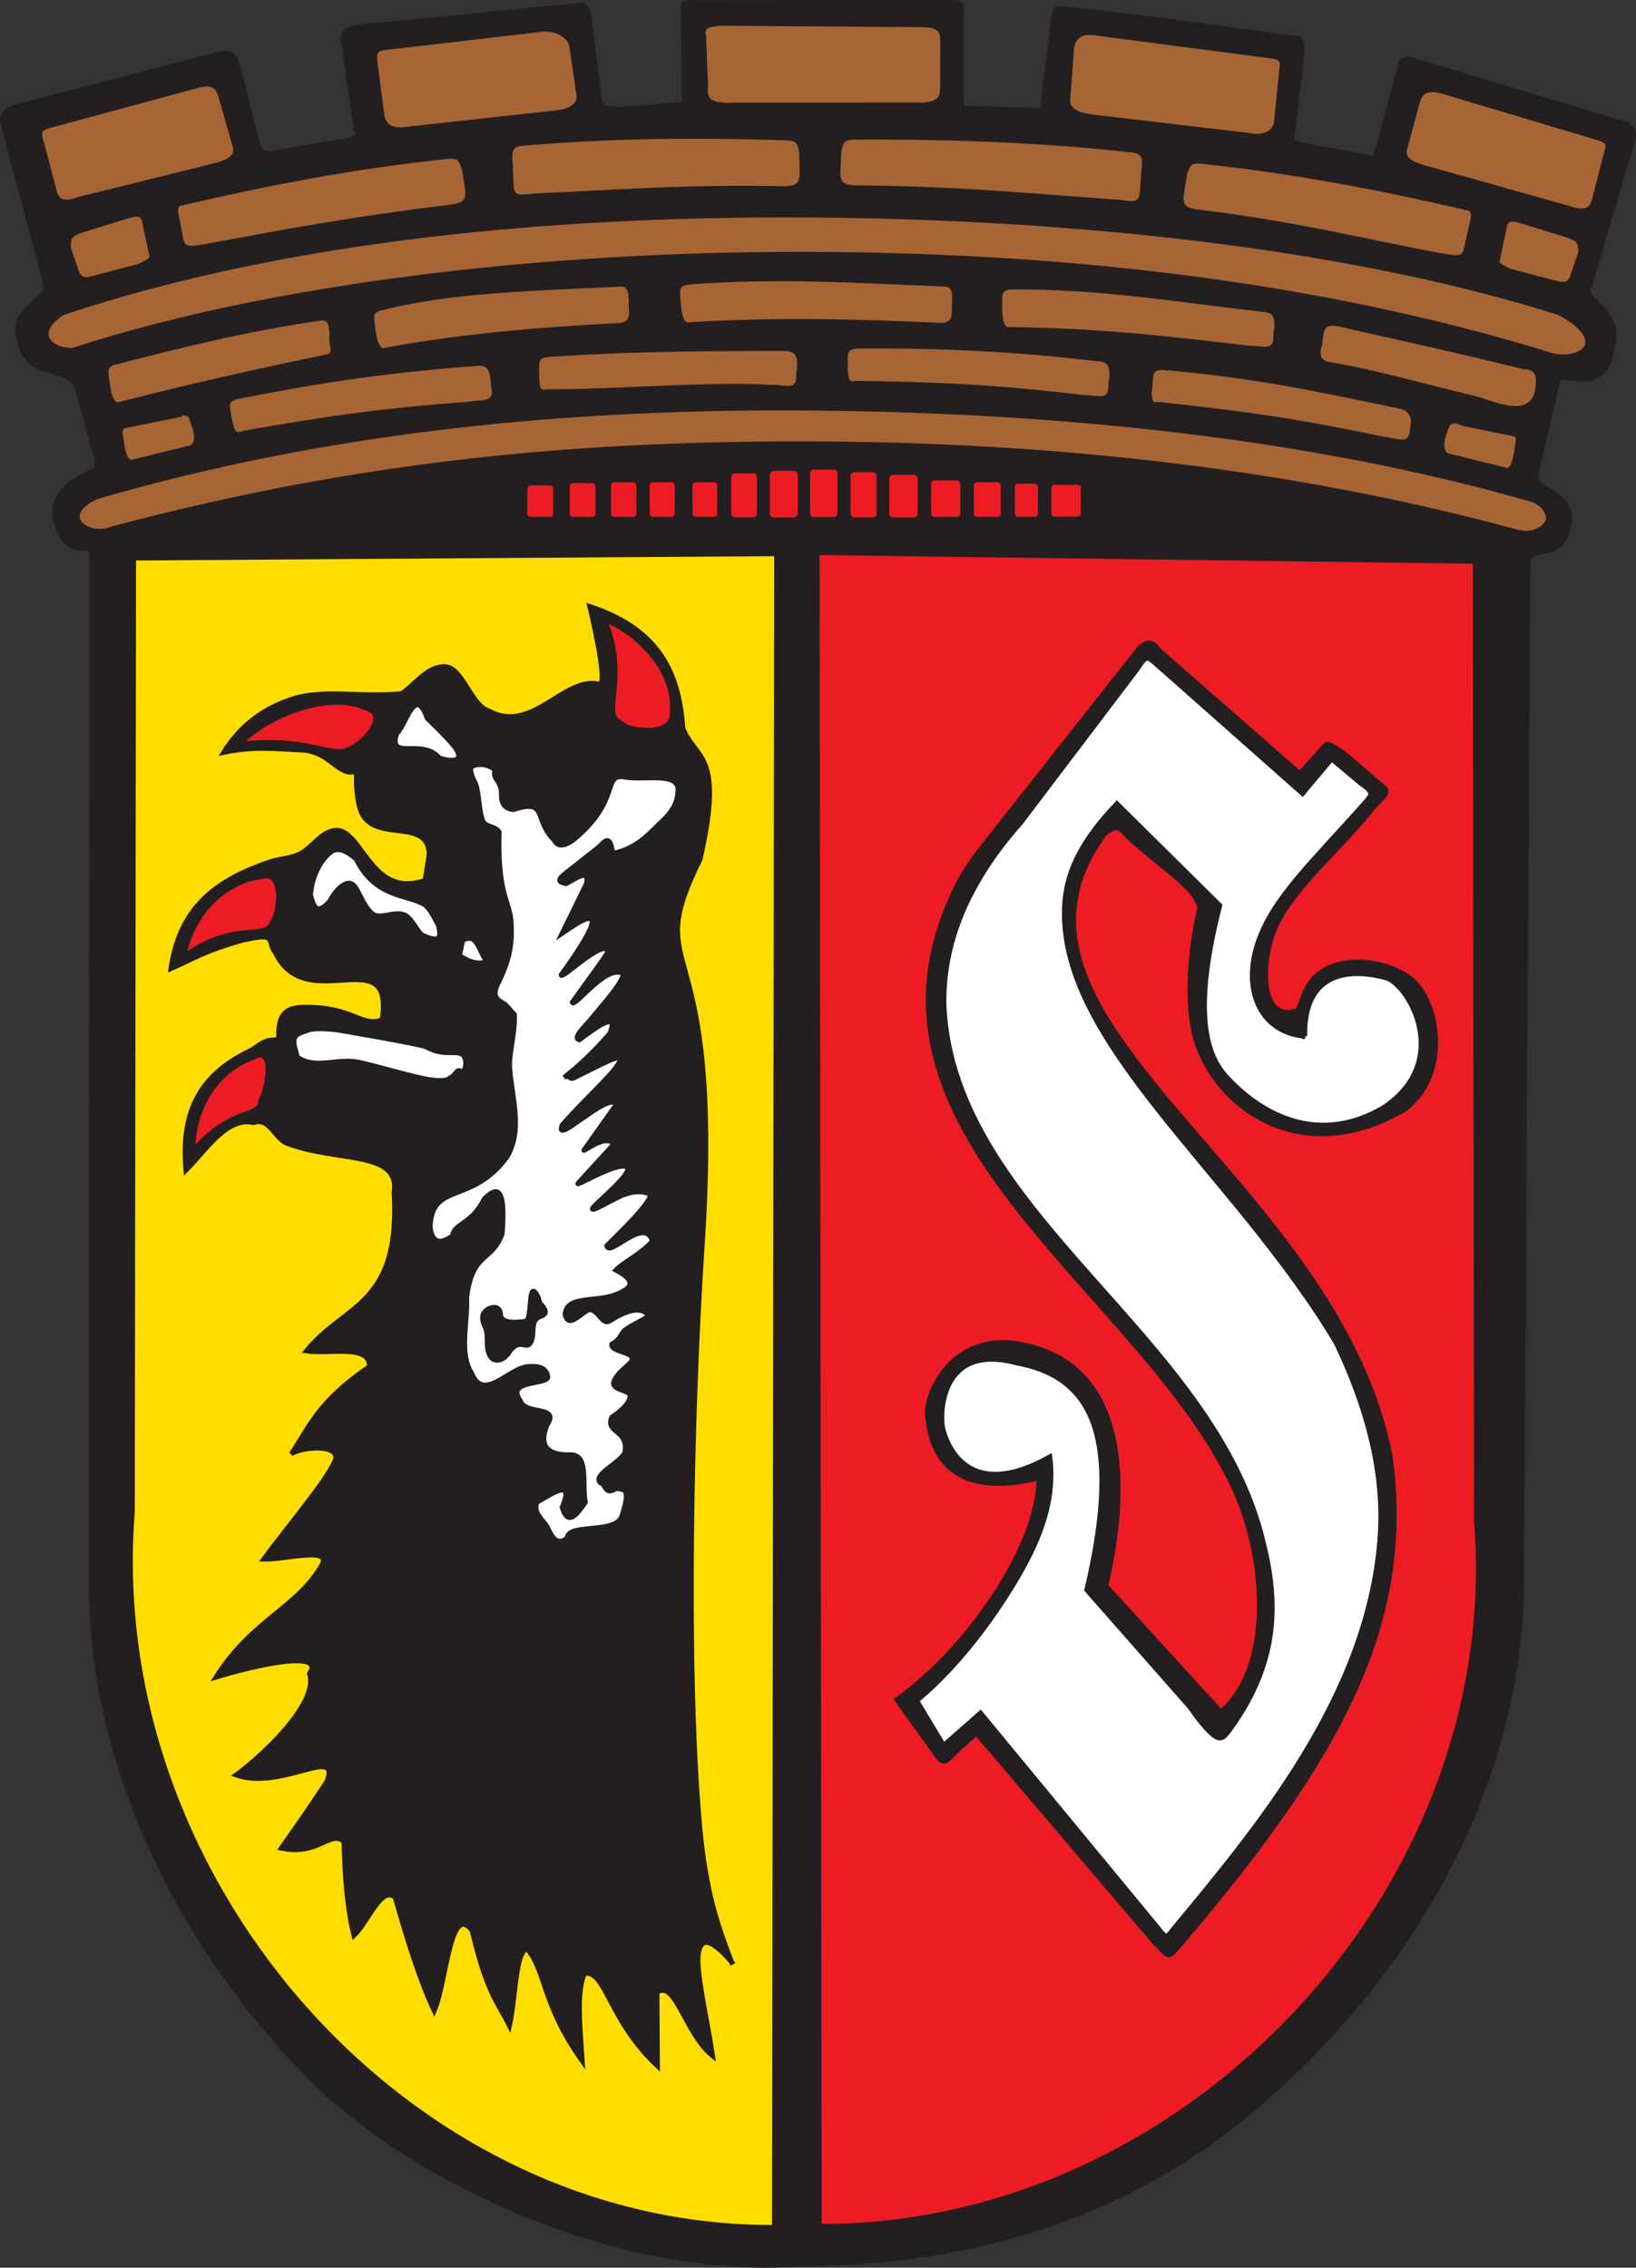 <?xml version="1.0" encoding="UTF-8" standalone="no"?>
<!-- Created with Inkscape (http://www.inkscape.org/) -->

<svg
   xmlns:dc="http://purl.org/dc/elements/1.1/"
   xmlns:cc="http://creativecommons.org/ns#"
   xmlns:rdf="http://www.w3.org/1999/02/22-rdf-syntax-ns#"
   xmlns:svg="http://www.w3.org/2000/svg"
   xmlns="http://www.w3.org/2000/svg"
   xmlns:sodipodi="http://sodipodi.sourceforge.net/DTD/sodipodi-0.dtd"
   xmlns:inkscape="http://www.inkscape.org/namespaces/inkscape"
   version="1.1"
   width="342.23"
   height="474.271"
   id="svg2"
   inkscape:version="0.48.1 "
   sodipodi:docname="1.svg">
  <rect width="100%" height="100%" fill="#333333" stroke="none"/>
  <sodipodi:namedview
     pagecolor="#ffffff"
     bordercolor="#666666"
     borderopacity="1"
     objecttolerance="10"
     gridtolerance="10"
     guidetolerance="10"
     inkscape:pageopacity="0"
     inkscape:pageshadow="2"
     inkscape:window-width="1366"
     inkscape:window-height="706"
     id="namedview62"
     showgrid="false"
     inkscape:zoom="0.87915674"
     inkscape:cx="256.89303"
     inkscape:cy="232.44782"
     inkscape:window-x="-8"
     inkscape:window-y="-8"
     inkscape:window-maximized="1"
     inkscape:current-layer="svg2" />
  <defs
     id="defs6">
    <clipPath
       id="clipPath4257">
      <path
         d="m 0.03,841.95 595.26,0 0,-841.92 -595.26,0 0,841.92 z"
         id="path4259" />
    </clipPath>
    <clipPath
       id="clipPath4251">
      <path
         d="m 0,841.89 595.276,0 L 595.276,0 0,0 0,841.89 z"
         id="path4253" />
    </clipPath>
  </defs>
  <path
     d="m 19.178,115.653 -0.036,216.961 c -0.005,33.266 16.252,72.319 46.13,102.218 21.422,21.437 64.381,41.458 102.106,38.68 42.831,-0.309 73.859,-13.76 97.838,-35.084 29.786,-26.488 50.916,-62.414 53.027,-102.715 l 1.424,-218.015 c -0.213,-4.077 7.751,0.226 8.613,-8.544 0.712,-7.239 -9.248,-5.98 -6.579,-11.552 l 4.098,-17.72 c 0.934,-3.25 8.897,3.783 11.312,-6.258 2.854,-9.213 -6.542,-10.39 -4.608,-13.714 l 8.91,-30.257 c 0.867,-1.773 -0.218,-3.108 -1.296,-3.666 L 296.143,12.742 c -1.777,-0.699 -3.136,-0.029 -3.103,0.494 l -4.85,18.072 c -0.561,0.636 0.08,2.475 -2.004,1.589 L 272.109,30.259 c -2.796,-0.748 -1.371,-1.113 -1.771,-1.643 l 1.992,-17.515 c 0.268,-2.542 -0.312,-3.217 -1.266,-3.069 -15.887,-2.15 -30.768,-4.377 -49.641,-6.298 -0.645,-0.071 -0.864,0.927 -1.025,2.065 l -2.23,18.082 c -0.123,0.594 0.099,1.532 -0.938,1.212 l -13.309,-0.384 c -0.988,-0.35 -2.913,0.612 -2.81,-1.265 l -0.009,-17.557 c 0.2,-3.42 0.215,-3.381 -3.037,-3.378 l -52.731,0.047 c -2.834,-0.246 -2.461,0.241 -2.418,2.848 l 0.242,14.732 c -0.416,1.329 1.043,4.066 -1.591,3.731 l -11.919,1.007 c -3.389,-0.127 -4.254,-0.597 -4.312,-2.889 L 123.383,4.917 c -0.226,-2.334 -0.558,-4.494 -2.624,-3.762 l -46.179,4.536 c -2.842,0.833 -3.058,1.667 -2.811,2.5 l 2.756,18.998 c 0.69,1.08 0.497,2.05 -3.764,2.511 L 58.076,31.83 C 56.299,32.164 54.434,32.719 53.868,30.026 L 49.882,14.333 C 48.982,12.621 49.359,10.033 45.147,11.499 L 3.04,22.41 c -3.835,1.235 -2.263,3.242 -1.991,5.064 l 8.546,31.984 c 0.592,3.266 -7.59,5.476 -5.642,11.169 1.634,9.286 9.603,5.279 12.159,10.275 l 3.652,13.299 c 1.263,3.547 0.148,4.121 -1.035,4.61 -5.513,2.416 -8.028,6.161 -7.147,9.892 2.039,8.641 7.452,4.436 7.597,6.949 z"
     id="path2987"
     style="fill:#231f20;fill-opacity:1;stroke:#231f20;stroke-width:1px;stroke-linecap:butt;stroke-linejoin:miter;stroke-opacity:1" />
  <path
     d="m 27.961,116.723 134.483,-0.906 -0.453,350.019 C 85.048,466.183 21.62,393.123 27.686,316.342 z"
     id="path2989"
     style="fill:#ffdd00;fill-opacity:1;stroke:#231f20;stroke-width:1px;stroke-linecap:butt;stroke-linejoin:miter;stroke-opacity:1" />
  <path
     d="m 308.589,117.402 -137.653,-1.811 0.453,350.019 c 76.944,0.346 143.541,-70.45 137.475,-147.23 z"
     id="path2989-3"
     style="fill:#ed1c24;fill-opacity:1;stroke:#231f20;stroke-width:1px;stroke-linecap:butt;stroke-linejoin:miter;stroke-opacity:1" />
  <path
     d="M 13.148,65.403 C 7.234,69.043 9.487,73.2 15.19,73.28 55.979,59.934 113.151,53.056 168.351,53.168 c 49.999,0.101 104.942,5.225 156.66,21.279 5.916,1.187 11.988,-3.13 1.171,-9.044 C 280.576,50.993 222.191,45.284 168.639,44.985 117.518,44.699 60.785,49.478 13.148,65.403 z"
     id="path3009"
     style="fill:#a76535;fill-opacity:1;stroke:#231f20;stroke-width:1px;stroke-linecap:butt;stroke-linejoin:miter;stroke-opacity:1" />
  <path
     d="m 20.15,103.912 c -8.42,3.987 -1.593,8.752 3.209,6.71 51.539,-13.674 96.952,-18.088 148.491,-17.793 48.427,0.277 98.315,5.619 145.284,18.376 4.193,1.187 6.549,-1.416 6.739,-2.421 0.257,-1.36 -0.925,-3.875 -4.405,-4.58 C 273.763,91.124 222.026,85.971 172.143,85.387 118.172,84.755 67.799,90.054 20.15,103.912 z"
     id="path3011"
     style="fill:#a76535;fill-opacity:1;stroke:#231f20;stroke-width:1px;stroke-linecap:butt;stroke-linejoin:miter;stroke-opacity:1" />
  <path
     d="m 10.231,26.311 c -2.721,0.766 -1.879,2.126 -1.459,3.793 l 2.626,10.078 c 0.543,1.694 1.628,2.846 5.251,1.459 L 45.531,34.479 C 49.549,33.284 49.589,31.721 49.031,30.103 L 46.114,19.893 c -0.711,-2.305 -2.308,-2.744 -5.198,-1.883 z"
     id="path3013"
     style="fill:#a76535;fill-opacity:1;stroke:#231f20;stroke-width:1px;stroke-linecap:butt;stroke-linejoin:miter;stroke-opacity:1" />
  <path
     d="m 80.91,9.921 c -2.818,0.222 -2.526,1.45 -2.438,3.167 l 1.422,10.935 c 0.203,1.767 1.447,3.647 5.271,2.991 l 31.069,-3.424 c 4.174,-0.391 5.056,-2.185 4.824,-3.881 l -1.414,-9.775 c -0.249,-2.399 -3.211,-4.083 -6.214,-3.801 z"
     id="path3013-1"
     style="fill:#a76535;fill-opacity:1;stroke:#231f20;stroke-width:1px;stroke-linecap:butt;stroke-linejoin:miter;stroke-opacity:1" />
  <path
     d="m 334.325,28.821 c 2.895,0.788 1.999,2.187 1.552,3.903 l -2.382,9.274 c -0.578,1.743 -1.732,2.928 -5.587,1.501 l -30.18,-8.465 c -4.275,-1.23 -4.318,-2.838 -3.725,-4.503 l 2.556,-9.411 c 0.757,-2.372 2.455,-2.823 5.53,-1.938 z"
     id="path3013-19"
     style="fill:#a76535;fill-opacity:1;stroke:#231f20;stroke-width:1.046px;stroke-linecap:butt;stroke-linejoin:miter;stroke-opacity:1" />
  <path
     d="m 266.013,11.742 c 2.806,0.34 2.182,1.812 2.023,3.524 l -1.049,10.361 c -0.277,1.757 -2.115,3.466 -5.908,2.65 l -32.87,-3.86 c -4.154,-0.565 -5.107,-2.238 -4.804,-3.922 l 0.779,-10.403 c 0.349,-2.387 1.86,-3.604 4.848,-3.196 z"
     id="path3013-8"
     style="fill:#a76535;fill-opacity:1;stroke:#231f20;stroke-width:1px;stroke-linecap:butt;stroke-linejoin:miter;stroke-opacity:1" />
  <path
     d="m 151.223,4.879 c -3.798,0.093 -4.437,1.048 -4.017,2.715 l 0.337,9.001 c 0.543,1.694 -2.008,5.808 5.79,5.363 l 39.923,-0.024 c 3.48,-0.253 3.789,-1.681 3.905,-3.299 l 0.045,-10.076 c -0.038,-2.17 -0.692,-3.282 -3.852,-3.364 z"
     id="path3013-4"
     style="fill:#a76535;fill-opacity:1;stroke:#231f20;stroke-width:1px;stroke-linecap:butt;stroke-linejoin:miter;stroke-opacity:1" />
  <path
     d="m 38.572,42.337 c -2.402,0.129 -1.878,2.125 -1.459,3.793 l 0.695,3.803 c 0.543,2.538 1.99,2.122 5.975,1.459 15.886,-2.944 30.086,-5.64 50.763,-8.116 3.484,-0.417 3.16,-2.033 3.342,-3.058 l -0.745,-4.78 c -0.711,-2.305 -1.101,-2.864 -3.388,-2.728 -19.882,2.094 -37.862,5.614 -55.184,9.629 z"
     id="path3013-41"
     style="fill:#a76535;fill-opacity:1;stroke:#231f20;stroke-width:1px;stroke-linecap:butt;stroke-linejoin:miter;stroke-opacity:1" />
  <path
     d="m 17.249,48.106 c -1.483,0.597 -3.264,0.797 -2.896,3.862 l 1.81,5.31 c 0.572,0.735 0.879,1.66 3.62,0.845 l 9.172,-2.414 c 1.814,-0.764 3.194,-1.529 2.776,-2.293 l -1.448,-6.758 C 29.873,43.757 27.613,45.051 25.455,45.572 z"
     id="path3077"
     style="fill:#a76535;fill-opacity:1;stroke:#231f20;stroke-width:1px;stroke-linecap:butt;stroke-linejoin:miter;stroke-opacity:1" />
  <path
     d="m 270.823,211.532 c 1.627,0.205 1.156,-5.974 6.487,-8.805 5.952,-3.161 14.962,-0.996 18.601,2.71 5.301,5.399 7.165,19.472 -2.038,26.573 -23.193,13.475 -41.332,-2.302 -44.203,-16.56 -1.622,-8.051 -0.378,-18.513 1.31,-25.566 -0.79,-4.47 -9.443,-9.444 -15.302,-15.181 -1.75,-2.25 -2.645,-1.817 -4.668,-0.258 -17.328,23.626 3.564,44.441 25.525,70.156 14.462,16.934 29.387,35.992 34.165,59.377 5.112,34.842 -10.234,63.224 -43.094,101.844 -3.593,4.043 -2.501,3.95 -6.247,0.234 l -37.115,-43.595 -4.206,3.801 c -2.859,3.008 -2.698,2.875 -5.449,-1.063 l -7.015,-9.72 c 14.417,-10.066 29.889,-32.107 29.732,-46.368 -21.311,5.18 -22.742,-8.79 -23.277,-12.824 -0.618,-4.662 4.922,-17.049 18.198,-15.37 25.043,3.671 23.51,31.777 19.109,50.744 l 24.053,26.391 c 10.736,-9.113 9.637,-31.23 3.163,-45.874 -18.305,-41.4 -82.36,-73.936 -59.529,-124.366 2.097,-5.093 4.761,-8.482 8.202,-12.841 l 30.526,-38.669 c 1.538,-2.01 3.077,-2.692 4.615,-0.352 l 29.559,25.84 5.245,-5.879 c 0.959,-1.626 7.626,4.902 12.628,9.053 0.933,0.94 -1.667,2.821 -2.414,3.771 -7.042,8.952 -16.352,16.369 -20.385,24.676 -3.077,6.338 -3.958,20.058 3.825,18.121 z"
     id="path3079"
     style="fill:#231f20;fill-opacity:1;stroke:#231f20;stroke-width:1px;stroke-linecap:butt;stroke-linejoin:miter;stroke-opacity:1" />
  <path
     d="m 272.944,216.735 c -0.268,-16.304 13.573,-13.165 17.006,-12.214 4.71,1.304 14.112,17.49 -0.633,27.184 -13.802,8.051 -25.845,1.193 -32.953,-6.715 -4.837,-5.381 -6.307,-15.689 -1.197,-35.622 L 233.647,168.082 c -6.71,6.969 -10.504,13.552 -10.949,21.068 -1.704,28.755 35.338,55.751 56.795,91.676 7.638,15.948 10.059,29.288 9.17,40.973 -2.518,33.123 -26.063,60.953 -43.385,81.849 -1.467,2.195 -1.763,1.107 -3.294,-0.731 l -36.874,-44.668 -7.719,6.783 -5.614,-9.356 c 10.226,-8.469 18.613,-20.981 22.873,-29.011 4.668,-8.797 5.786,-15.863 4.962,-21.981 -17.191,9.659 -21.594,-2.591 -22.398,-5.968 -0.604,-2.536 -0.741,-17.956 15.381,-13.68 7.431,1.374 13.42,4.831 16.204,12.918 2.487,7.223 2.416,18.14 -1.468,34.566 l 21.601,24.532 c 1.513,2.204 2.948,4.024 4.264,5.244 2.201,2.249 2.978,0.953 4.389,-1.016 9.871,-13.806 9.823,-26.174 6.685,-38.697 -10.435,-43.798 -64.683,-68.439 -66.79,-112.177 -0.28,-12.494 4.423,-25.244 16.051,-38.349 l 24.312,-32.057 c 2.036,-3.039 1.983,-2.917 4.578,-0.621 l 30.056,26.596 6.082,-7.251 6.129,5.135 c 2.662,1.85 2.486,2.176 0.688,4.199 -11.178,12.572 -18.969,19.677 -22.181,28.93 -3.339,9.618 0.116,18.869 9.75,19.746 z"
     id="path3081"
     style="fill:#ffffff;stroke:#231f20;stroke-width:1px;stroke-linecap:butt;stroke-linejoin:miter;stroke-opacity:1" />
  <path
     d="m 306.376,43.362 c 2.402,0.129 1.878,2.125 1.459,3.793 l -1.066,4.73 c -0.543,2.538 -1.99,2.122 -5.975,1.459 -15.886,-2.944 -29.715,-6.568 -50.392,-9.044 -3.484,-0.417 -3.16,-2.033 -3.342,-3.058 l 0.745,-4.78 c 0.711,-2.305 1.101,-2.864 3.388,-2.728 19.882,2.094 37.862,5.614 55.184,9.629 z"
     id="path3013-41-1"
     style="fill:#a76535;fill-opacity:1;stroke:#231f20;stroke-width:1px;stroke-linecap:butt;stroke-linejoin:miter;stroke-opacity:1" />
  <path
     d="m 327.7,49.131 c 1.483,0.597 3.264,0.797 2.896,3.862 l -1.81,5.31 c -0.572,0.735 -0.879,1.66 -3.62,0.845 l -9.172,-2.414 c -1.814,-0.764 -3.194,-1.529 -2.776,-2.293 l 1.448,-6.758 c 0.409,-2.901 2.669,-1.607 4.827,-1.086 z"
     id="path3077-4"
     style="fill:#a76535;fill-opacity:1;stroke:#231f20;stroke-width:1px;stroke-linecap:butt;stroke-linejoin:miter;stroke-opacity:1" />
  <path
     d="m 106.767,34.333 0.163,4.157 c 0.187,3.77 2.12,2.524 6.159,2.418 16.14,-0.721 30.134,-1.871 50.955,-1.466 3.509,0.068 3.411,-1.577 3.733,-2.567 l -0.077,-4.837 c -0.386,-2.381 -0.695,-2.989 -2.978,-3.17 -19.98,-0.674 -38.127,-0.41 -55.837,1.172 -2.258,0.295 -2.374,1.886 -2.116,4.293 z"
     id="path3013-41-4"
     style="fill:#a76535;fill-opacity:1;stroke:#231f20;stroke-width:1px;stroke-linecap:butt;stroke-linejoin:miter;stroke-opacity:1" />
  <path
     d="m 239.254,35.773 -0.281,4.151 c -0.296,3.763 -2.289,2.464 -6.519,2.245 -16.894,-1.171 -31.527,-2.711 -53.356,-2.887 -3.678,-0.03 -3.532,-1.672 -3.843,-2.671 l 0.21,-4.833 c 0.468,-2.369 0.807,-2.969 3.205,-3.086 20.955,-0.116 39.964,0.654 58.48,2.73 2.358,0.358 2.437,1.951 2.103,4.35 z"
     id="path3013-41-4-9"
     style="fill:#a76535;fill-opacity:1;stroke:#231f20;stroke-width:1.024px;stroke-linecap:butt;stroke-linejoin:miter;stroke-opacity:1" />
  <path
     d="m 24.347,75.703 c 13.529,-3.488 27.284,-6.954 43.037,-9.206 0.852,0.026 2.159,0.262 2.015,4.176 -0.133,0.993 1.011,3.492 -0.696,3.884 -15.039,3.097 -29.697,6.383 -43.501,9.974 -1.371,0.467 -2.268,-0.82 -2.702,-4.036 -0.16,-1.187 -0.331,-2.318 -0.3,-2.987 0.041,-0.862 0.615,-1.518 2.147,-1.806 z"
     id="path3140"
     style="fill:#a76535;fill-opacity:1;stroke:#231f20;stroke-width:1px;stroke-linecap:butt;stroke-linejoin:miter;stroke-opacity:1" />
  <path
     d="m 79.916,64.382 c 13.529,-3.488 29.325,-3.985 50.087,-4.939 0.852,0.026 2.159,0.262 2.015,4.176 -0.133,0.993 1.011,4.234 -2.552,4.441 -17.079,0.871 -33.408,2.302 -48.695,5.151 -1.371,0.467 -2.268,-0.82 -2.702,-4.036 -0.16,-1.187 -0.331,-2.318 -0.3,-2.987 0.041,-0.862 0.615,-1.518 2.147,-1.806 z"
     id="path3140-0"
     style="fill:#a76535;fill-opacity:1;stroke:#231f20;stroke-width:1px;stroke-linecap:butt;stroke-linejoin:miter;stroke-opacity:1" />
  <path
     d="m 144.037,59.011 c 18.525,-1.435 35.808,-0.315 53.808,0.439 0.849,0.073 2.141,0.381 1.78,4.281 -0.188,0.984 0.775,4.284 -2.793,4.293 -18.4,-0.818 -33.67,-1.221 -52.431,-0.151 -1.395,0.39 -2.219,-0.944 -2.474,-4.179 -0.094,-1.194 -0.203,-2.332 -0.134,-2.999 0.088,-0.858 0.698,-1.481 2.244,-1.684 z"
     id="path3140-0-4"
     style="fill:#a76535;fill-opacity:1;stroke:#231f20;stroke-width:1px;stroke-linecap:butt;stroke-linejoin:miter;stroke-opacity:1" />
  <path
     d="m 211.588,60.029 c 18.58,-0.102 34.44,2.627 52.339,4.67 2.697,0.134 3.592,1.276 2.952,5.14 0.298,4.575 -3.245,2.844 -5.506,2.968 -18.294,-2.137 -31.269,-3.634 -50.059,-3.913 -1.419,0.289 -2.146,-1.101 -2.168,-4.346 -0.008,-1.197 -0.035,-2.341 0.082,-3.001 0.15,-0.849 0.803,-1.427 2.359,-1.519 z"
     id="path3140-0-4-3"
     style="fill:#a76535;fill-opacity:1;stroke:#231f20;stroke-width:1px;stroke-linecap:butt;stroke-linejoin:miter;stroke-opacity:1" />
  <path
     d="m 278.551,67.388 c 4.666,1.197 23.68,5.224 40.095,9.308 2.697,0.134 3.592,1.276 2.952,5.14 -1.371,6.059 -8.811,2.844 -12.37,1.67 -12.728,-3.064 -22.364,-5.861 -30.95,-7.252 -2.718,-0.267 -2.888,-2.399 -2.168,-4.346 0.258,-2.348 0.173,-4.9 3.739,-4.149 z"
     id="path3140-0-4-3-0"
     style="fill:#a76535;fill-opacity:1;stroke:#231f20;stroke-width:1px;stroke-linecap:butt;stroke-linejoin:miter;stroke-opacity:1" />
  <path
     d="m 179.298,72.397 c 18.58,-0.102 32.213,0.586 50.113,2.63 2.697,0.134 3.592,1.276 2.952,5.14 0.298,4.575 -3.245,2.844 -5.506,2.968 -18.294,-2.137 -29.043,-2.707 -47.832,-2.985 -1.419,0.289 -2.146,0.012 -2.168,-3.233 -0.008,-1.197 -0.035,-2.341 0.082,-3.001 0.15,-0.849 0.803,-1.427 2.359,-1.519 z"
     id="path3140-0-4-3-8"
     style="fill:#a76535;fill-opacity:1;stroke:#231f20;stroke-width:1px;stroke-linecap:butt;stroke-linejoin:miter;stroke-opacity:1" />
  <path
     d="m 243.351,76.876 c 18.512,1.594 31.098,4.265 48.737,7.934 2.673,0.38 4.018,1.784 3.399,4.646 -0.12,4.583 -3.491,2.536 -5.754,2.453 -18.023,-3.797 -28.674,-5.346 -47.36,-7.337 -1.439,0.158 -2.138,-0.184 -1.864,-3.417 0.101,-1.193 0.179,-2.334 0.355,-2.981 0.227,-0.832 0.93,-1.348 2.488,-1.297 z"
     id="path3140-0-4-3-8-1"
     style="fill:#a76535;fill-opacity:1;stroke:#231f20;stroke-width:1px;stroke-linecap:butt;stroke-linejoin:miter;stroke-opacity:1" />
  <path
     d="m 114.738,74.163 c 14.499,-1.029 29.431,-1.269 49.371,-1.266 2.697,0.134 3.592,1.276 2.952,5.14 0.298,4.575 -3.245,2.844 -5.506,2.968 -12.543,-0.838 -33.681,1.004 -47.09,0.91 -1.419,0.289 -2.146,0.012 -2.168,-3.233 -0.008,-1.197 -0.035,-2.341 0.082,-3.001 0.15,-0.849 0.803,-1.427 2.359,-1.519 z"
     id="path3140-0-4-3-8-3"
     style="fill:#a76535;fill-opacity:1;stroke:#231f20;stroke-width:1px;stroke-linecap:butt;stroke-linejoin:miter;stroke-opacity:1" />
  <path
     d="m 49.603,82.969 c 18.225,-3.62 31.741,-5.528 49.704,-6.913 2.673,-0.379 3.769,0.572 3.873,4.488 1.16,4.436 -2.648,3.407 -4.844,3.958 -18.367,1.368 -29.029,2.845 -47.532,6.132 -1.338,0.553 -2.104,0.419 -2.741,-2.764 -0.235,-1.174 -0.478,-2.292 -0.489,-2.962 -0.014,-0.862 0.518,-1.554 2.029,-1.938 z"
     id="path3140-0-4-3-8-8"
     style="fill:#a76535;fill-opacity:1;stroke:#231f20;stroke-width:1px;stroke-linecap:butt;stroke-linejoin:miter;stroke-opacity:1" />
  <path
     d="m 305.813,88.542 10.946,2.226 c 0.773,0.227 0.931,0.893 0.769,1.788 -0.291,1.611 -0.505,5.632 -2.253,5.818 L 302.474,95.221 c -1.791,-1.753 -0.227,-4.856 0.265,-6.246 0.325,-0.92 1.735,-1.252 3.075,-0.433 z"
     id="path3286"
     style="fill:#a76535;fill-opacity:1;stroke:#231f20;stroke-width:1px;stroke-linecap:butt;stroke-linejoin:miter;stroke-opacity:1" />
  <path
     d="m 36.91,86.864 -10.946,2.226 c -0.773,0.227 -0.931,0.893 -0.769,1.788 0.291,1.611 0.505,5.632 2.253,5.818 l 12.801,-3.154 c 1.791,-1.753 0.227,-4.856 -0.265,-6.246 -0.325,-0.92 -1.735,-1.252 -3.075,-0.433 z"
     id="path3286-1"
     style="fill:#a76535;fill-opacity:1;stroke:#231f20;stroke-width:1px;stroke-linecap:butt;stroke-linejoin:miter;stroke-opacity:1" />
  <path
     d="m 153.063,410.391 c -2.662,-7.036 -5.449,-14.149 -6.754,-29.121 -2.939,-33.715 -1.591,-87.922 0.584,-120.699 4.56,-68.702 -13.185,-54.98 -0.439,-80.87 5.148,-22.471 -0.999,-20.709 -3.584,-27.386 -0.762,-9.698 -3.508,-20.264 -19.504,-25.488 0,0 4.078,16.759 1.976,16.244 -7.254,-1.776 -13.983,10.463 -22.965,5.672 -3.92,-1.213 -5.577,-9.17 -9.273,-9.321 -3.658,-0.149 -6.112,3.556 -9.092,5.648 -8.916,0.801 -16.19,-0.978 -22.666,1.063 -6.039,1.903 -11.015,5.468 -14.578,11.24 6.376,-1.393 11.503,-0.675 16.081,-0.523 6.354,0.212 7.778,5.705 11.718,4.486 -0.114,3.117 0.138,5.582 0.668,7.549 2.168,8.044 14.299,1.616 14.549,9.767 l -0.884,5.462 c -12.15,4.242 -13.27,-12.861 -19.905,-10.185 -2.197,0.786 -3.756,3.181 -5.928,4.458 -1.923,1.131 -4.464,1.157 -6.337,1.778 -12.226,4.057 -19.171,10.075 -20.982,22.423 4.482,-1.916 6.457,-3.519 15.011,-5.944 7.612,-1.714 4.844,0.065 6.873,2.659 6.484,13.45 24.958,-2.991 22.271,14.026 -4.534,1.45 -5.936,-2.735 -15.981,-2.685 -3.233,0.016 -5.522,0.636 -5.647,5.355 0.244,1.725 -0.576,1.405 -1.956,1.568 -1.765,0.399 -2.775,1.614 -4.143,2.264 -12.094,5.757 -14.136,14.865 -13.291,24.936 4.499,-4.555 8.614,-11.218 14.168,-9.97 3.298,-1.204 4.406,3.33 6.922,4.301 10.678,4.12 23.792,1.37 22.463,10.392 1.325,23.772 -10.334,23.079 -18.365,33.058 4.876,0.707 13.356,-1.469 13.196,3.267 -10.764,7.309 -12.495,12.533 -16.344,18.247 2.71,-1.648 10.714,-1.996 9.085,1.603 -2.092,4.562 -9.873,13.599 -14.857,20.436 4.473,0.111 13.839,-2.601 12.3,0.98 -5.113,9.183 -14.634,11.545 -22.269,23.682 7.652,-2.351 22.998,-5.929 19.549,-0.74 2.074,6.515 -10.857,17.953 -15.351,21.204 9.442,3.358 21.9,-6.383 18.998,1.363 -4.341,6.577 -6.846,10.091 -9.553,13.944 7.823,1.662 10.199,-3.834 13.115,-1.401 0.171,7.883 0.801,14.62 2.102,19.677 2.879,-2.69 5.758,-10.584 8.636,-7.959 2.718,9.669 5.437,17.982 8.155,23.7 2.587,-5.936 3.323,-22.978 7.939,-16.74 3.019,12.897 5.31,14.881 7.803,19.888 1.248,-5.344 1.287,-16.126 3.743,-16.031 3.913,4.643 3.009,11.498 11.485,23.389 -0.465,-7.024 -1.251,-14.527 0.457,-18.292 4.41,-0.903 5.065,9.816 15.274,19.33 l -0.1,-15.39 c 3.881,-2.76 5.854,8.648 11.644,13.291 -1.309,-8.621 -3.553,-17.71 -2.971,-21.457 0.512,-3.298 2.555,-3.278 6.957,1.852 z"
     id="path3306"
     style="fill:#231f20;fill-opacity:1;stroke:#231f20;stroke-width:1px;stroke-linecap:butt;stroke-linejoin:miter;stroke-opacity:1" />
  <path
     d="m 129.038,311.24 c 1.068,0.599 3.175,-0.705 1.061,5.727 -1.113,3.97 -11.264,1.494 -11.455,4.667 -1.885,1.606 -3.018,0.201 -3.972,-1.915 -0.808,-1.792 -3.186,-3.033 -2.392,-5.51 3.369,-1.83 7.876,-5.212 5.303,1.061 1.258,4.071 3.069,1.49 4.879,-1.061 -0.742,-3.613 0.785,-9.872 -2.97,-9.97 -4.322,0.097 -6.961,-1.183 -5.091,-6.152 2.932,-4.277 -4.597,-2.093 -5.515,-5.091 -3.307,-4.552 5.958,-3.243 5.727,-5.091 -0.327,-1.416 -1.053,-2.295 -4.03,-2.121 -4.122,0.186 -9.341,7.558 -11.879,1.485 -2.734,-4.351 -0.836,-10.555 -1.061,-15.909 1.166,-9.662 5.237,-7.287 7.424,-13.364 0.784,-10.29 -1.246,-9.791 -3.818,-7.212 -2.416,5.144 -6.341,5.117 -6.576,7.636 -2.687,1.98 -4.242,1.414 -4.667,-1.697 0.171,-9.632 8.787,-4.642 16.121,-14.849 3.118,-5.502 1.199,-11.235 0.543,-18.001 -0.347,-3.572 1.143,-7.431 0.942,-11.696 l -1.909,-2.121 c -1.316,-0.883 -3.204,-1.289 -1.273,-4.879 2.219,-4.576 2.774,-7.943 2.508,-12.301 -0.273,-4.465 -2.895,-5.727 -2.508,-18.881 -0.903,-1.378 -2.931,-0.925 -3.475,-2.44 -0.775,-2.159 -0.691,-5.299 -1.403,-7.53 -1.25,-2.365 -1.283,-3.401 -0.691,-3.756 0.861,-0.516 3.042,-0.652 4.721,0.786 -0.76,1.906 1.365,2.058 1.298,5.122 -0.029,1.329 0.287,2.934 2.52,3.151 7.288,-2.339 4.115,2.009 8.485,6.364 0.642,1.17 1.702,1.642 4.03,0 10.258,-8.377 5.895,-13.962 10.818,-13.152 4.134,0.765 11.927,-1.396 11.03,3.394 -0.154,2.164 -1.332,3.986 -3.07,5.62 -2.722,2.559 -5.333,5.931 -10.506,6.895 -0.594,-4.384 -1.836,-2.284 -2.97,-1.273 l -7,5.515 c -1.15,0.911 -1.979,1.767 0.212,2.121 2.046,-1.011 4.862,-3.255 4.242,0 l -5.091,10.394 c 0,0 2.957,-2.017 3.94,-2.513 4.366,-2.205 2.354,2.181 -4.152,11.21 0.035,1.202 8.626,-7.495 9.835,-5.036 -0.103,0.711 -4.886,7.037 -7.502,10.763 0.404,1.43 7.172,-8.278 10.757,-5.928 -0.764,2.531 -4.158,6.127 -6.619,9.158 -1.537,1.893 -4.196,4.202 -2.654,4.619 4.272,-3.182 8.209,-5.935 6.377,-1.348 -4.241,4.823 -6.99,7.16 -9.559,9.196 1.306,-0.684 1.004,0.626 2.071,0.108 6.088,-2.955 9.885,-5.19 9.61,-3.714 -0.367,1.971 -7.043,7.79 -12.105,13.575 -1.802,4.647 9.616,-7.054 11.377,-4.366 l -6.71,9.457 c -0.906,1.269 4.14,-3.436 6.187,-1.151 l -7.46,8.151 c -1.262,1.362 8.4,-4.74 10.207,-3.23 1.323,1.106 -6.899,7.772 -7.237,8.533 -0.535,1.14 4.308,-1.954 6.487,-2.781 1.795,-0.681 3.653,-0.975 5.703,-0.095 -0.477,2.091 -4.885,6.428 -9.22,10.724 0.433,2.639 7.866,-6.269 9.572,-0.991 -2.372,2.718 -6.176,4.482 -7.663,6.082 4.86,2.524 2.982,4.045 -0.453,5.26 -3.976,1.407 -10.038,0.071 -10.154,4.073 0.824,3.401 4.05,-1.362 5.4,-1.028 1.788,0.442 2.403,3.279 3.967,2.309 3.182,-1.974 6.286,-3.228 8.023,-1.186 -0.447,0.849 -2.635,1.503 -4.767,3.026 -1.055,0.753 -0.814,1.879 -2.865,3.031 -0.311,1.581 4.068,1.591 4.26,2.969 0.163,1.171 -2.982,2.506 -3.835,4.88 -0.635,1.825 3.404,1.726 3.387,2.994 -0.017,1.182 -1.163,2.63 -3.811,4.431 -1.494,3.346 3.662,2.622 2.707,7.416 -1.119,2.299 -6.907,4.623 -5.04,6.372 1.214,0.169 0.704,2.799 3.394,1.061 z"
     id="path3308"
     style="fill:#ffffff;stroke:#231f20;stroke-width:1px;stroke-linecap:butt;stroke-linejoin:miter;stroke-opacity:1" />
  <path
     d="m 83.007,153.42 c 0.717,-0.675 1.391,-2.117 2.074,-3.419 1.289,-2.46 2.606,-4.42 4.29,0.237 2.564,2.467 4.207,4.174 5.209,5.351 3.557,4.179 -0.737,3.605 -2.664,2.921 -3.695,-4.278 -10.797,0.726 -8.909,-5.091 z"
     id="path3310"
     style="fill:#ffffff;stroke:#231f20;stroke-width:1px;stroke-linecap:butt;stroke-linejoin:miter;stroke-opacity:1" />
  <path
     d="m 61.721,219.197 0.497,1.89 c 3.836,2.69 8.361,0.025 13.088,1.117 8.59,1.984 17.149,5.165 18.942,3.126 0.998,-0.304 1.236,-1.837 2.07,-1.335 1.013,0.609 1.5,-2.065 0.696,-3.125 -1.173,-1.545 -3.939,0.316 -7.857,-1.903 -0.994,-0.563 -18.879,-3.606 -18.879,-3.606 -2.647,-0.272 -4.261,-0.234 -5.348,-0.038 -2.793,0.894 -3.942,1.092 -3.21,3.876 z"
     id="path3312"
     style="fill:#ffffff;stroke:#231f20;stroke-width:1px;stroke-linecap:butt;stroke-linejoin:miter;stroke-opacity:1" />
  <path
     d="m 91.704,193.511 c 0.452,2.03 0.794,3.965 -3.182,2.121 -1.119,-0.414 -2.336,-3.807 -4.059,-4.366 -2.312,-0.75 -5.197,1.225 -6.745,-0.316 -2.853,-2.841 -2.924,-7.298 -5.582,-6.034 -1.075,0.511 -2.121,1.611 -3.13,3.503 -2.802,3.223 -3.441,1.037 -4.03,-1.273 0.32,-4.139 2.213,-7.315 4.125,-8.853 1.223,-0.984 2.888,-0.863 5.421,1.429 3.953,7.94 10.29,7.316 14.014,9.335 1.31,0.71 2.07,2.529 3.168,4.453 z"
     id="path3314"
     style="fill:#ffffff;stroke:#231f20;stroke-width:1px;stroke-linecap:butt;stroke-linejoin:miter;stroke-opacity:1" />
  <path
     d="m 96.795,196.693 -0.849,4.03 c -0.598,-2.595 1.791,1.695 5.939,0.424 -1.81,-2.139 -1.988,-6.249 -5.091,-4.455 z"
     id="path3316"
     style="fill:#ffffff;stroke:#231f20;stroke-width:1px;stroke-linecap:butt;stroke-linejoin:miter;stroke-opacity:1" />
  <path
     d="m 54.582,230.208 c 1.234,-2.13 3.201,-11.58 -1.485,-9.121 -8.364,2.944 -12.846,11.482 -12.727,19.515 8.695,-9.556 13.639,-6.455 14.212,-10.394 z"
     id="path3318"
     style="fill:#ed1c24;fill-opacity:1;stroke:#231f20;stroke-width:1px;stroke-linecap:butt;stroke-linejoin:miter;stroke-opacity:1" />
  <path
     d="m 56.887,193.005 c 1.611,-1.861 2.769,-11.199 -2.295,-9.662 -8.767,1.324 -14.77,8.872 -16.159,16.785 10.332,-7.757 17.153,-3.36 18.454,-7.122 z"
     id="path3318-7"
     style="fill:#ed1c24;fill-opacity:1;stroke:#231f20;stroke-width:1px;stroke-linecap:butt;stroke-linejoin:miter;stroke-opacity:1" />
  <path
     d="m 73.212,156.516 c 2.374,-0.653 8.495,-6.856 3.431,-8.391 -8.026,-3.769 -21.028,1.718 -26.578,7.527 14.597,-1.772 19.976,3.27 23.148,0.864 z"
     id="path3318-75"
     style="fill:#ed1c24;fill-opacity:1;stroke:#231f20;stroke-width:1px;stroke-linecap:butt;stroke-linejoin:miter;stroke-opacity:1" />
  <path
     d="m 129.356,150.915 c 1.433,2.002 11.567,3.444 11.257,-1.839 0.762,-8.834 -6.87,-16.435 -14.239,-19.635 5.127,11.859 -0.371,19.33 2.982,21.474 z"
     id="path3318-3"
     style="fill:#ed1c24;fill-opacity:1;stroke:#231f20;stroke-width:1px;stroke-linecap:butt;stroke-linejoin:miter;stroke-opacity:1" />
  <rect
     width="3.988"
     height="5.152"
     x="111.021"
     y="102.237"
     id="rect4133"
     style="fill:#ed1c24;fill-opacity:1;stroke:#ed1c24;stroke-width:1.429;stroke-linecap:round;stroke-linejoin:round;stroke-miterlimit:4;stroke-opacity:1;stroke-dasharray:none" />
  <rect
     width="3.927"
     height="5.64"
     x="119.918"
     y="101.749"
     id="rect4133-6"
     style="fill:#ed1c24;fill-opacity:1;stroke:#ed1c24;stroke-width:1.429;stroke-linecap:round;stroke-linejoin:round;stroke-miterlimit:4;stroke-opacity:1;stroke-dasharray:none" />
  <rect
     width="3.866"
     height="5.823"
     x="128.538"
     y="101.566"
     id="rect4133-8"
     style="fill:#ed1c24;fill-opacity:1;stroke:#ed1c24;stroke-width:1.429;stroke-linecap:round;stroke-linejoin:round;stroke-miterlimit:4;stroke-opacity:1;stroke-dasharray:none" />
  <rect
     width="3.805"
     height="5.823"
     x="136.634"
     y="101.566"
     id="rect4133-68"
     style="fill:#ed1c24;fill-opacity:1;stroke:#ed1c24;stroke-width:1.429;stroke-linecap:round;stroke-linejoin:round;stroke-miterlimit:4;stroke-opacity:1;stroke-dasharray:none" />
  <rect
     width="3.744"
     height="5.823"
     x="145.585"
     y="101.566"
     id="rect4133-1"
     style="fill:#ed1c24;fill-opacity:1;stroke:#ed1c24;stroke-width:1.429;stroke-linecap:round;stroke-linejoin:round;stroke-miterlimit:4;stroke-opacity:1;stroke-dasharray:none" />
  <rect
     width="3.748"
     height="7.577"
     x="153.783"
     y="99.812"
     id="rect4133-9"
     style="fill:#ed1c24;fill-opacity:1;stroke:#ed1c24;stroke-width:1.63;stroke-linecap:round;stroke-linejoin:round;stroke-miterlimit:4;stroke-opacity:1;stroke-dasharray:none" />
  <rect
     width="4.133"
     height="8.096"
     x="161.88"
     y="99.292"
     id="rect4133-80"
     style="fill:#ed1c24;fill-opacity:1;stroke:#ed1c24;stroke-width:1.685;stroke-linecap:round;stroke-linejoin:round;stroke-miterlimit:4;stroke-opacity:1;stroke-dasharray:none" />
  <rect
     width="4.168"
     height="8.404"
     x="170.236"
     y="98.985"
     id="rect4133-2"
     style="fill:#ed1c24;fill-opacity:1;stroke:#ed1c24;stroke-width:1.545;stroke-linecap:round;stroke-linejoin:round;stroke-miterlimit:4;stroke-opacity:1;stroke-dasharray:none" />
  <rect
     width="3.809"
     height="7.798"
     x="178.753"
     y="99.591"
     id="rect4133-0"
     style="fill:#ed1c24;fill-opacity:1;stroke:#ed1c24;stroke-width:1.654;stroke-linecap:round;stroke-linejoin:round;stroke-miterlimit:4;stroke-opacity:1;stroke-dasharray:none" />
  <rect
     width="4.259"
     height="7.242"
     x="186.868"
     y="100.147"
     id="rect4133-3"
     style="fill:#ed1c24;fill-opacity:1;stroke:#ed1c24;stroke-width:1.671;stroke-linecap:round;stroke-linejoin:round;stroke-miterlimit:4;stroke-opacity:1;stroke-dasharray:none" />
  <rect
     width="4.659"
     height="6.189"
     x="195.495"
     y="101.2"
     id="rect4133-69"
     style="fill:#ed1c24;fill-opacity:1;stroke:#ed1c24;stroke-width:1.429;stroke-linecap:round;stroke-linejoin:round;stroke-miterlimit:4;stroke-opacity:1;stroke-dasharray:none" />
  <rect
     width="4.171"
     height="5.823"
     x="204.436"
     y="101.566"
     id="rect4133-20"
     style="fill:#ed1c24;fill-opacity:1;stroke:#ed1c24;stroke-width:1.429;stroke-linecap:round;stroke-linejoin:round;stroke-miterlimit:4;stroke-opacity:1;stroke-dasharray:none" />
  <rect
     width="3.44"
     height="5.529"
     x="212.984"
     y="101.86"
     id="rect4133-02"
     style="fill:#ed1c24;fill-opacity:1;stroke:#ed1c24;stroke-width:1.376;stroke-linecap:round;stroke-linejoin:round;stroke-miterlimit:4;stroke-opacity:1;stroke-dasharray:none" />
  <rect
     width="4.821"
     height="5.323"
     x="220.591"
     y="102.066"
     id="rect4133-64"
     style="fill:#ed1c24;fill-opacity:1;stroke:#ed1c24;stroke-width:1.322;stroke-linecap:round;stroke-linejoin:round;stroke-miterlimit:4;stroke-opacity:1;stroke-dasharray:none" />
  <path
     style="fill:#231f20;stroke:#231f20;stroke-width:1px;stroke-linecap:butt;stroke-linejoin:miter;stroke-opacity:1;fill-opacity:1"
     d="m 104.717,274.932 c -0.136,-2.106 -2.003,-1.537 -2.644,-1.15 -0.655,0.396 -1.636,1.212 -0.839,3.212 1.322,2.324 -0.032,4.924 1.495,6.914 0.651,0.849 2.527,1.05 3.979,-1.369 1.971,-2.664 3.349,-0.312 4.206,-1.595 1.271,-1.902 -0.391,-5.02 2.476,-5.727 1.2,-0.615 0.662,-1.403 0,-2.204 -0.535,-0.179 -0.598,-1.335 -0.835,-1.783 -0.875,-1.65 -1.228,-1.415 -1.423,-0.433 -0.28,1.409 -0.235,4.356 -0.941,5.485 -3.316,0.514 -5.378,0.218 -5.474,-1.351 z"
     id="path3050"
     inkscape:connector-curvature="0"
     sodipodi:nodetypes="cscscsccsscc" />
</svg>
